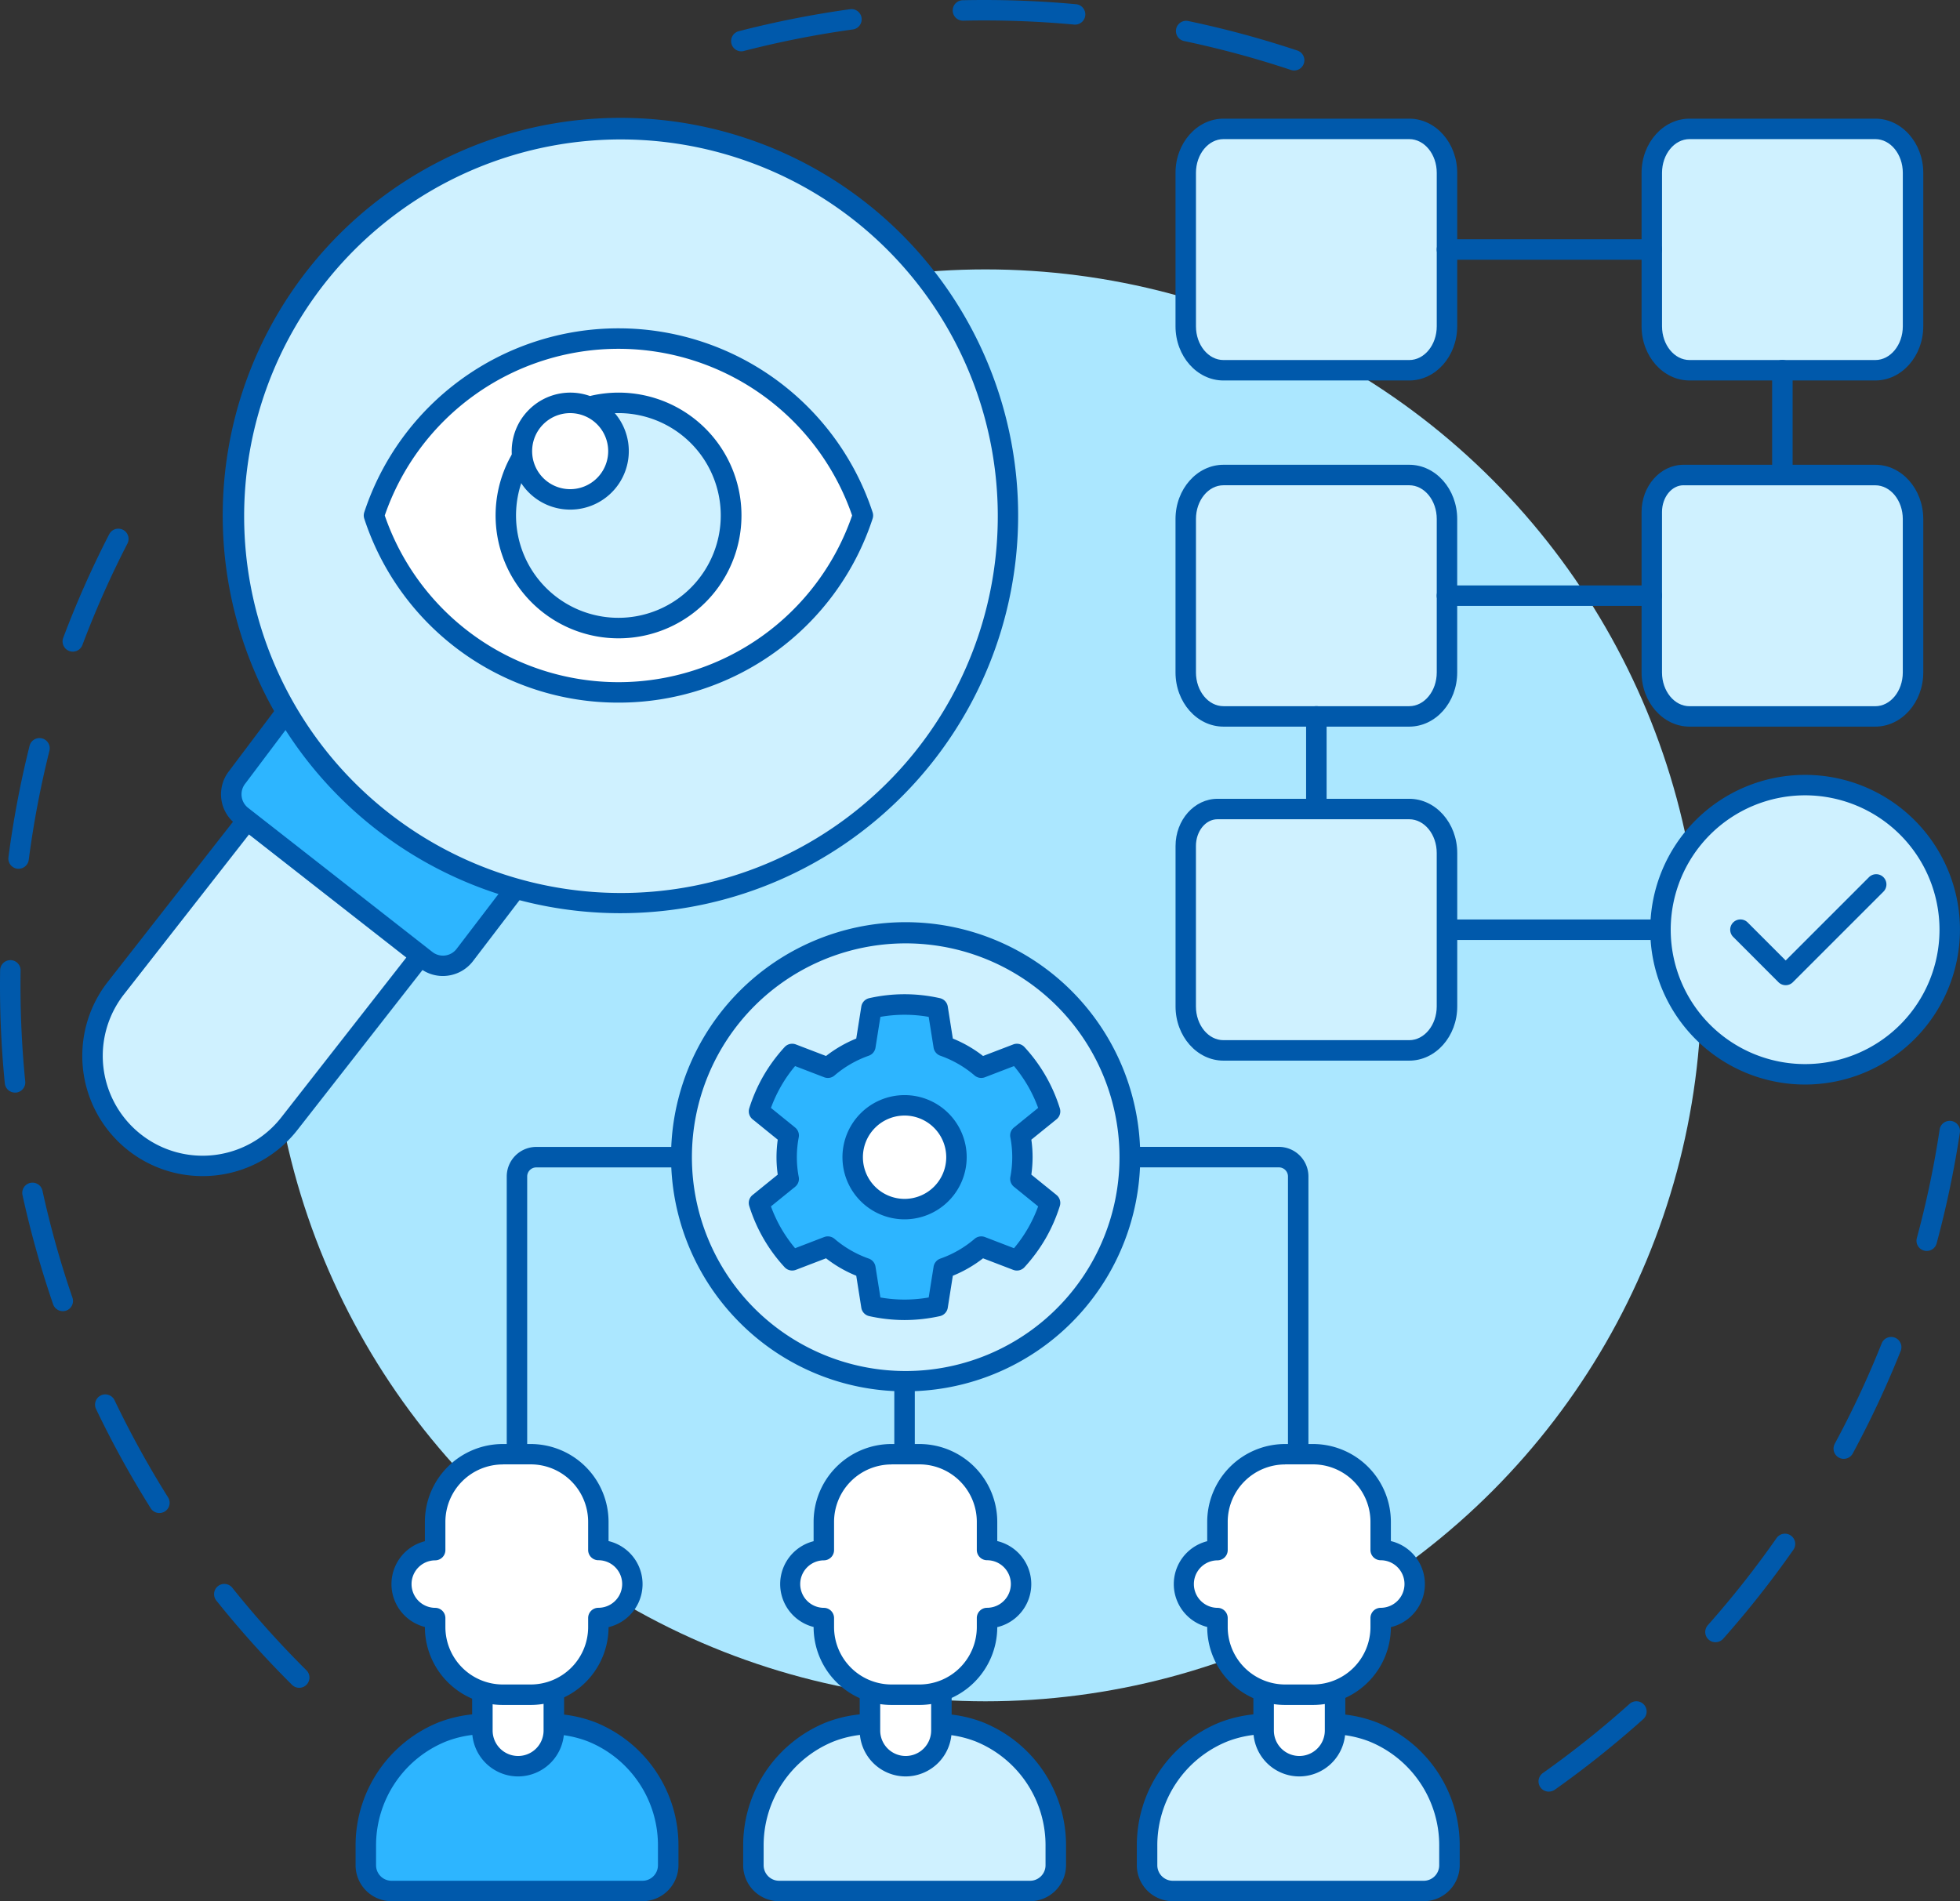 <svg id="Group_1403" data-name="Group 1403" xmlns="http://www.w3.org/2000/svg" width="358.934" height="348.204" viewBox="0 0 358.934 348.204">
  <rect x="0" y="0" width="358.934" height="348.204" fill="#333333" stroke="none"/>
  <g id="Group_918" data-name="Group 918" transform="translate(0 96.835)">
    <path id="Path_2743" data-name="Path 2743" d="M258.844,637.013a1.861,1.861,0,0,1-1.317-.544,182.6,182.6,0,0,1-13.862-15.437,1.874,1.874,0,1,1,2.928-2.34,177.4,177.4,0,0,0,13.575,15.113,1.872,1.872,0,0,1,.007,2.649A1.848,1.848,0,0,1,258.844,637.013Zm-25.606-32.007a1.866,1.866,0,0,1-1.589-.876,181.7,181.7,0,0,1-10.007-18.167,1.876,1.876,0,1,1,3.385-1.619,179.474,179.474,0,0,0,9.8,17.791,1.872,1.872,0,0,1-.589,2.583A1.936,1.936,0,0,1,233.239,605.006ZM215.55,568.033a1.876,1.876,0,0,1-1.773-1.266,179.928,179.928,0,0,1-5.6-19.969,1.872,1.872,0,1,1,3.657-.8,176.135,176.135,0,0,0,5.482,19.557,1.876,1.876,0,0,1-1.163,2.384A2.07,2.07,0,0,1,215.55,568.033ZM206.795,528a1.874,1.874,0,0,1-1.862-1.685c-.589-5.886-.883-11.883-.883-17.814q0-1.457.022-2.914a1.894,1.894,0,0,1,1.906-1.847,1.875,1.875,0,0,1,1.847,1.906c-.015.949-.022,1.906-.022,2.855,0,5.805.294,11.677.868,17.446A1.875,1.875,0,0,1,206.993,528Zm.655-40.991c-.081,0-.162-.007-.243-.015a1.87,1.87,0,0,1-1.611-2.1,181.9,181.9,0,0,1,3.863-20.381,1.874,1.874,0,1,1,3.635.912,177.746,177.746,0,0,0-3.782,19.962A1.878,1.878,0,0,1,207.449,487.007Zm9.941-39.77a1.906,1.906,0,0,1-.662-.118,1.876,1.876,0,0,1-1.1-2.413,180.119,180.119,0,0,1,8.417-18.961,1.874,1.874,0,1,1,3.333,1.714,176.4,176.4,0,0,0-8.241,18.571A1.872,1.872,0,0,1,217.39,447.238Z" transform="translate(-204.05 -424.729)" fill="#0059ab"/>
  </g>
  <g id="Group_919" data-name="Group 919" transform="translate(281.752 205.27)">
    <path id="Path_2744" data-name="Path 2744" d="M588.847,694.963a1.87,1.87,0,0,1-1.082-3.4,178.55,178.55,0,0,0,15.878-12.67,1.876,1.876,0,0,1,2.5,2.8,182.457,182.457,0,0,1-16.217,12.943A2.006,2.006,0,0,1,588.847,694.963ZM619.375,667.6a1.873,1.873,0,0,1-1.405-3.112,177.153,177.153,0,0,0,12.582-15.945,1.876,1.876,0,1,1,3.076,2.148,181.252,181.252,0,0,1-12.847,16.283A1.9,1.9,0,0,1,619.375,667.6Zm23.494-33.582a1.878,1.878,0,0,1-1.648-2.767,176.455,176.455,0,0,0,8.6-18.4,1.874,1.874,0,0,1,3.48,1.391,180.206,180.206,0,0,1-8.785,18.792A1.866,1.866,0,0,1,642.869,634.017Zm15.194-38.077a1.937,1.937,0,0,1-.493-.066,1.87,1.87,0,0,1-1.317-2.3,177.286,177.286,0,0,0,4.172-19.881,1.875,1.875,0,0,1,3.708.559,183.291,183.291,0,0,1-4.26,20.308A1.877,1.877,0,0,1,658.063,595.94Z" transform="translate(-586.973 -572.101)" fill="#0059ab"/>
  </g>
  <g id="Group_920" data-name="Group 920" transform="translate(133.884 0)">
    <path id="Path_2745" data-name="Path 2745" d="M489.131,306.034a1.869,1.869,0,0,1-.6-.1,177.625,177.625,0,0,0-19.609-5.305,1.872,1.872,0,0,1,.765-3.664,180.343,180.343,0,0,1,20.028,5.415,1.873,1.873,0,0,1-.589,3.65Zm-101.252-3.51a1.873,1.873,0,0,1-.464-3.686,182.248,182.248,0,0,1,20.352-4.025,1.872,1.872,0,1,1,.515,3.708,177.931,177.931,0,0,0-19.925,3.936A1.826,1.826,0,0,1,387.879,302.524Zm61.13-4.893a1.418,1.418,0,0,1-.177-.007,178.708,178.708,0,0,0-20.308-.714,1.873,1.873,0,1,1-.081-3.745,184.6,184.6,0,0,1,20.735.728,1.873,1.873,0,0,1-.169,3.738Z" transform="translate(-386.009 -293.123)" fill="#0059ab"/>
  </g>
  <circle id="Ellipse_94" data-name="Ellipse 94" cx="131.126" cy="131.126" r="131.126" transform="translate(49.342 49.34)" fill="#abe7ff"/>
  <g id="Group_981" data-name="Group 981" transform="translate(15.065 5.431)">
    <g id="Group_933" data-name="Group 933" transform="translate(200.206 16.302)">
      <g id="Group_921" data-name="Group 921" transform="translate(23.921 146.666)">
        <path id="Path_2746" data-name="Path 2746" d="M531.68,524.54h0Z" transform="translate(-529.804 -522.664)" fill="#fff"/>
        <path id="Path_2747" data-name="Path 2747" d="M594.034,525.743H531.006a1.876,1.876,0,1,1,0-3.753h63.028a1.876,1.876,0,1,1,0,3.753Z" transform="translate(-529.13 -521.99)" fill="#0059ab"/>
      </g>
      <g id="Group_922" data-name="Group 922">
        <path id="Path_2748" data-name="Path 2748" d="M540.092,369.4H506.076c-3.819,0-6.916-3.605-6.916-8.057v-28.1c0-4.452,3.1-8.057,6.916-8.057h34.016c3.819,0,6.909,3.605,6.909,8.057v28.1C547.009,365.8,543.911,369.4,540.092,369.4Z" transform="translate(-497.291 -323.328)" fill="#cff1ff"/>
        <path id="Path_2749" data-name="Path 2749" d="M539.421,370.612H505.405c-4.849,0-8.785-4.452-8.785-9.926v-28.1c0-5.474,3.944-9.926,8.785-9.926h34.016c4.842,0,8.785,4.452,8.785,9.926v28.1C548.206,366.153,544.27,370.612,539.421,370.612Zm-34.016-44.206c-2.781,0-5.04,2.774-5.04,6.181v28.1c0,3.407,2.259,6.181,5.04,6.181h34.016c2.774,0,5.04-2.774,5.04-6.181v-28.1c0-3.407-2.259-6.181-5.04-6.181Z" transform="translate(-496.62 -322.66)" fill="#0059ab"/>
      </g>
      <g id="Group_923" data-name="Group 923" transform="translate(85.345)">
        <path id="Path_2750" data-name="Path 2750" d="M656.082,369.4H622.067c-3.819,0-6.917-3.605-6.917-8.057v-28.1c0-4.452,3.1-8.057,6.917-8.057h34.016c3.811,0,6.909,3.605,6.909,8.057v28.1C662.991,365.8,659.894,369.4,656.082,369.4Z" transform="translate(-613.281 -323.328)" fill="#cff1ff"/>
        <path id="Path_2751" data-name="Path 2751" d="M655.411,370.612H621.4c-4.849,0-8.785-4.452-8.785-9.926v-28.1c0-5.474,3.944-9.926,8.785-9.926h34.016c4.841,0,8.785,4.452,8.785,9.926v28.1C664.2,366.153,660.253,370.612,655.411,370.612ZM621.4,326.405c-2.781,0-5.04,2.774-5.04,6.181v28.1c0,3.407,2.259,6.181,5.04,6.181h34.016c2.774,0,5.04-2.774,5.04-6.181v-28.1c0-3.407-2.259-6.181-5.04-6.181Z" transform="translate(-612.61 -322.66)" fill="#0059ab"/>
      </g>
      <g id="Group_924" data-name="Group 924" transform="translate(0 63.389)">
        <path id="Path_2752" data-name="Path 2752" d="M540.092,455.574H506.076c-3.819,0-6.916-3.605-6.916-8.057v-28.1c0-4.452,3.1-8.057,6.916-8.057h34.016c3.819,0,6.909,3.605,6.909,8.057v28.1C547.009,451.961,543.911,455.574,540.092,455.574Z" transform="translate(-497.291 -409.484)" fill="#cff1ff"/>
        <path id="Path_2753" data-name="Path 2753" d="M539.421,456.769H505.405c-4.849,0-8.785-4.452-8.785-9.926v-28.1c0-5.474,3.944-9.933,8.785-9.933h34.016c4.842,0,8.785,4.459,8.785,9.933v28.1C548.206,452.317,544.27,456.769,539.421,456.769Zm-34.016-44.206c-2.781,0-5.04,2.774-5.04,6.181v28.1c0,3.407,2.259,6.181,5.04,6.181h34.016c2.774,0,5.04-2.774,5.04-6.181v-28.1c0-3.407-2.259-6.181-5.04-6.181Z" transform="translate(-496.62 -408.81)" fill="#0059ab"/>
      </g>
      <g id="Group_925" data-name="Group 925" transform="translate(85.345 63.389)">
        <path id="Path_2754" data-name="Path 2754" d="M656.082,455.574H622.067c-3.819,0-6.917-3.605-6.917-8.057V418.129c0-3.738,2.6-6.769,5.813-6.769h35.119c3.811,0,6.909,3.605,6.909,8.057v28.1C662.991,451.961,659.894,455.574,656.082,455.574Z" transform="translate(-613.281 -409.484)" fill="#cff1ff"/>
        <path id="Path_2755" data-name="Path 2755" d="M655.411,456.769H621.4c-4.849,0-8.785-4.452-8.785-9.926V417.456c0-4.768,3.443-8.646,7.682-8.646h35.119c4.841,0,8.785,4.459,8.785,9.933v28.1C664.2,452.317,660.253,456.769,655.411,456.769Zm-35.119-44.206c-2.171,0-3.936,2.2-3.936,4.9v29.388c0,3.407,2.259,6.181,5.04,6.181h34.016c2.774,0,5.04-2.774,5.04-6.181v-28.1c0-3.407-2.259-6.181-5.04-6.181H620.292Z" transform="translate(-612.61 -408.81)" fill="#0059ab"/>
      </g>
      <g id="Group_926" data-name="Group 926" transform="translate(86.941 120.184)">
        <path id="Path_2756" data-name="Path 2756" d="M670.3,515.031a26.481,26.481,0,1,0-26.481,26.481A26.478,26.478,0,0,0,670.3,515.031Z" transform="translate(-615.456 -486.674)" fill="#cff1ff"/>
        <path id="Path_2757" data-name="Path 2757" d="M643.137,542.715a28.357,28.357,0,1,1,28.357-28.357A28.391,28.391,0,0,1,643.137,542.715Zm0-52.97a24.612,24.612,0,1,0,24.612,24.612A24.633,24.633,0,0,0,643.137,489.745Z" transform="translate(-614.78 -486)" fill="#0059ab"/>
      </g>
      <g id="Group_927" data-name="Group 927" transform="translate(101.582 138.379)">
        <path id="Path_2758" data-name="Path 2758" d="M644.833,531.052h0a1.865,1.865,0,0,1-1.324-.552l-8.285-8.292a1.873,1.873,0,0,1,2.649-2.649l6.961,6.968,15.253-15.253a1.873,1.873,0,0,1,2.649,2.649L646.158,530.5A1.852,1.852,0,0,1,644.833,531.052Z" transform="translate(-634.677 -510.727)" fill="#0059ab"/>
      </g>
      <path id="Path_2759" data-name="Path 2759" d="M564.19,355.24h0Z" transform="translate(-514.472 -331.268)" fill="#cff1ff"/>
      <g id="Group_928" data-name="Group 928" transform="translate(47.834 22.089)">
        <path id="Path_2760" data-name="Path 2760" d="M601.01,356.433h-37.5a1.876,1.876,0,1,1,0-3.753h37.5a1.876,1.876,0,1,1,0,3.753Z" transform="translate(-561.63 -352.68)" fill="#0059ab"/>
      </g>
      <path id="Path_2761" data-name="Path 2761" d="M647.66,385.28v0Z" transform="translate(-536.526 -339.205)" fill="#cff1ff"/>
      <g id="Group_929" data-name="Group 929" transform="translate(109.258 44.192)">
        <path id="Path_2762" data-name="Path 2762" d="M646.986,405.669a1.875,1.875,0,0,1-1.876-1.876V384.6a1.876,1.876,0,1,1,3.753,0v19.2A1.875,1.875,0,0,1,646.986,405.669Z" transform="translate(-645.11 -382.72)" fill="#0059ab"/>
      </g>
      <path id="Path_2763" data-name="Path 2763" d="M564.19,441.41h0Z" transform="translate(-514.472 -354.035)" fill="#cff1ff"/>
      <g id="Group_930" data-name="Group 930" transform="translate(47.834 85.492)">
        <path id="Path_2764" data-name="Path 2764" d="M601.01,442.6h-37.5a1.876,1.876,0,1,1,0-3.753h37.5a1.876,1.876,0,1,1,0,3.753Z" transform="translate(-561.63 -438.85)" fill="#0059ab"/>
      </g>
      <g id="Group_931" data-name="Group 931" transform="translate(23.921 107.595)">
        <path id="Path_2765" data-name="Path 2765" d="M547.893,505.076H535.1a5.979,5.979,0,0,1-5.975-5.975V470.766a1.876,1.876,0,1,1,3.753,0V499.1a2.231,2.231,0,0,0,2.222,2.229h12.788a1.873,1.873,0,1,1,0,3.745Z" transform="translate(-529.13 -468.89)" fill="#0059ab"/>
      </g>
      <g id="Group_932" data-name="Group 932" transform="translate(0.007 124.562)">
        <path id="Path_2766" data-name="Path 2766" d="M540.1,538.706H506.086c-3.819,0-6.916-3.605-6.916-8.057v-29.38c0-3.738,2.6-6.769,5.813-6.769H540.1c3.819,0,6.909,3.605,6.909,8.057v28.1c0,4.444-3.1,8.05-6.909,8.05Z" transform="translate(-497.301 -492.624)" fill="#cff1ff"/>
        <path id="Path_2767" data-name="Path 2767" d="M539.431,539.909H505.415c-4.849,0-8.785-4.452-8.785-9.926V500.6c0-4.768,3.443-8.646,7.682-8.646h35.119c4.842,0,8.785,4.452,8.785,9.933v28.1C548.216,535.457,544.273,539.909,539.431,539.909ZM504.3,495.7c-2.171,0-3.937,2.2-3.937,4.893v29.388c0,3.407,2.259,6.181,5.04,6.181h34.016c2.774,0,5.04-2.774,5.04-6.181v-28.1c0-3.407-2.259-6.181-5.04-6.181Z" transform="translate(-496.63 -491.95)" fill="#0059ab"/>
      </g>
    </g>
    <g id="Group_940" data-name="Group 940">
      <g id="Group_934" data-name="Group 934" transform="translate(0 138.055)">
        <path id="Path_2768" data-name="Path 2768" d="M259.205,490.67l-27.842,35.605a20.159,20.159,0,1,0,31.757,24.84l27.842-35.6Z" transform="translate(-225.2 -488.803)" fill="#cff1ff"/>
        <path id="Path_2769" data-name="Path 2769" d="M246.543,560.047a22.018,22.018,0,0,1-17.335-35.59l27.842-35.605a1.871,1.871,0,1,1,2.951,2.3L232.159,526.76a18.288,18.288,0,1,0,28.814,22.53l27.842-35.6a1.871,1.871,0,1,1,2.951,2.3l-27.842,35.605A22,22,0,0,1,246.543,560.047Z" transform="translate(-224.524 -488.132)" fill="#0059ab"/>
      </g>
      <g id="Group_935" data-name="Group 935" transform="translate(25.411 122.938)">
        <path id="Path_2770" data-name="Path 2770" d="M271.808,470.14l-9.131,12.141a5.013,5.013,0,0,0,.861,7.042l33.743,26.385a5.013,5.013,0,0,0,7.042-.861l9.359-12.258Z" transform="translate(-259.734 -468.261)" fill="#2db5ff"/>
        <path id="Path_2771" data-name="Path 2771" d="M299.683,517.969a6.848,6.848,0,0,1-4.231-1.457l-33.743-26.393a6.89,6.89,0,0,1-1.185-9.676l9.109-12.111a1.876,1.876,0,1,1,2.995,2.259L263.5,482.732a3.152,3.152,0,0,0,.522,4.444l33.743,26.393a3.141,3.141,0,0,0,4.415-.537l9.345-12.244a1.874,1.874,0,0,1,2.98,2.274l-9.359,12.258A6.953,6.953,0,0,1,299.683,517.969Z" transform="translate(-259.061 -467.586)" fill="#0059ab"/>
      </g>
      <g id="Group_936" data-name="Group 936" transform="translate(9.617)">
        <circle id="Ellipse_95" data-name="Ellipse 95" cx="70.849" cy="70.849" r="70.849" transform="translate(0 43.218) rotate(-17.757)" fill="#cff1ff"/>
        <path id="Path_2772" data-name="Path 2772" d="M332.375,468.194a72.833,72.833,0,1,1,8.969-.552A73.651,73.651,0,0,1,332.375,468.194Zm.287-141.714a69.007,69.007,0,1,0,42.352,14.657A69.123,69.123,0,0,0,332.662,326.481Z" transform="translate(-243.457 -306.374)" fill="#0059ab"/>
      </g>
      <g id="Group_937" data-name="Group 937" transform="translate(51.548 54.703)">
        <path id="Path_2773" data-name="Path 2773" d="M341.9,442.2a47.136,47.136,0,0,1-44.766-32.4,47.123,47.123,0,0,1,89.531,0A47.134,47.134,0,0,1,341.9,442.2Z" transform="translate(-295.256 -375.524)" fill="#fff"/>
        <path id="Path_2774" data-name="Path 2774" d="M341.223,443.4a48.892,48.892,0,0,1-46.546-33.692,1.87,1.87,0,0,1,0-1.17,49,49,0,0,1,93.093,0,1.87,1.87,0,0,1,0,1.17A48.906,48.906,0,0,1,341.223,443.4Zm-42.794-34.273a45.258,45.258,0,0,0,85.587,0,45.258,45.258,0,0,0-85.587,0Z" transform="translate(-294.582 -374.85)" fill="#0059ab"/>
      </g>
      <g id="Group_938" data-name="Group 938" transform="translate(75.695 66.491)">
        <path id="Path_2775" data-name="Path 2775" d="M332.883,403.412a20.613,20.613,0,1,0,13.252-9.514Z" transform="translate(-328.071 -391.544)" fill="#cff1ff"/>
        <path id="Path_2776" data-name="Path 2776" d="M349.893,435.856a22.5,22.5,0,0,1-19.285-34.082,1.871,1.871,0,0,1,3.208,1.928,18.746,18.746,0,1,0,12.06-8.66,1.872,1.872,0,1,1-.8-3.657,22.5,22.5,0,1,1,4.819,44.471Z" transform="translate(-327.4 -390.87)" fill="#0059ab"/>
      </g>
      <g id="Group_939" data-name="Group 939" transform="translate(78.646 66.503)">
        <path id="Path_2777" data-name="Path 2777" d="M336.531,396a8.84,8.84,0,1,0,12.5,0A8.842,8.842,0,0,0,336.531,396Z" transform="translate(-332.079 -391.555)" fill="#fff"/>
        <path id="Path_2778" data-name="Path 2778" d="M342.116,412.286a10.7,10.7,0,0,1-7.571-18.27h0a10.713,10.713,0,1,1,7.571,18.27Zm-4.93-15.628a6.963,6.963,0,0,0,0,9.845,6.964,6.964,0,1,0,0-9.845Z" transform="translate(-331.41 -390.887)" fill="#0059ab"/>
      </g>
    </g>
    <g id="Group_980" data-name="Group 980" transform="translate(50.053 163.619)">
      <g id="Group_944" data-name="Group 944" transform="translate(27.681 41.002)">
        <g id="Group_941" data-name="Group 941" transform="translate(97.287)">
          <path id="Path_2779" data-name="Path 2779" d="M510.047,638.089a1.875,1.875,0,0,1-1.876-1.876v-52.2a1.666,1.666,0,0,0-1.663-1.663H464.266a1.876,1.876,0,1,1,0-3.753h42.242a5.417,5.417,0,0,1,5.408,5.408v52.2A1.865,1.865,0,0,1,510.047,638.089Z" transform="translate(-462.39 -578.6)" fill="#0059ab"/>
        </g>
        <g id="Group_942" data-name="Group 942" transform="translate(0 0.007)">
          <path id="Path_2780" data-name="Path 2780" d="M332.046,638.092a1.875,1.875,0,0,1-1.876-1.876v-52.2a5.417,5.417,0,0,1,5.408-5.408H377.82a1.876,1.876,0,1,1,0,3.753H335.578a1.666,1.666,0,0,0-1.663,1.663v52.2A1.867,1.867,0,0,1,332.046,638.092Z" transform="translate(-330.17 -578.61)" fill="#0059ab"/>
        </g>
        <g id="Group_943" data-name="Group 943" transform="translate(70.975 34.273)">
          <path id="Path_2781" data-name="Path 2781" d="M428.506,650.4a1.875,1.875,0,0,1-1.876-1.876V627.056a1.876,1.876,0,1,1,3.753,0v21.463A1.875,1.875,0,0,1,428.506,650.4Z" transform="translate(-426.63 -625.18)" fill="#0059ab"/>
        </g>
      </g>
      <g id="Group_946" data-name="Group 946" transform="translate(57.844)">
        <g id="Group_945" data-name="Group 945">
          <circle id="Ellipse_96" data-name="Ellipse 96" cx="41.035" cy="41.035" r="41.035" transform="translate(1.851 1.858)" fill="#cff1ff"/>
          <path id="Path_2782" data-name="Path 2782" d="M414.051,608.65A42.753,42.753,0,0,1,383.714,596.1h0a42.961,42.961,0,1,1,30.337,12.545Zm-27.688-15.194a39.162,39.162,0,1,0,0-55.383A39.209,39.209,0,0,0,386.363,593.456Z" transform="translate(-371.165 -522.875)" fill="#0059ab"/>
        </g>
      </g>
      <g id="Group_949" data-name="Group 949" transform="translate(72.007 13.042)">
        <g id="Group_947" data-name="Group 947">
          <path id="Path_2783" data-name="Path 2783" d="M441.193,571.133a21.319,21.319,0,0,0-.383-3.966l5.445-4.415a27.43,27.43,0,0,0-6.063-10.507l-6.549,2.509a21.47,21.47,0,0,0-6.872-3.966l-1.1-6.931a27.555,27.555,0,0,0-12.141,0l-1.1,6.931a21.626,21.626,0,0,0-6.872,3.966L399,552.245a27.613,27.613,0,0,0-3.62,4.915,28.11,28.11,0,0,0-2.443,5.592l5.445,4.415a20.746,20.746,0,0,0,0,7.932l-5.445,4.415A27.429,27.429,0,0,0,399,590.021l6.549-2.509a21.47,21.47,0,0,0,6.872,3.966l1.1,6.931a27.95,27.95,0,0,0,6.07.677,28.472,28.472,0,0,0,6.07-.677l1.1-6.931a21.626,21.626,0,0,0,6.872-3.966l6.549,2.509a27.43,27.43,0,0,0,6.063-10.507l-5.445-4.415A21.38,21.38,0,0,0,441.193,571.133Z" transform="translate(-391.081 -541.282)" fill="#2db5ff"/>
          <path id="Path_2784" data-name="Path 2784" d="M418.938,600.273a30.158,30.158,0,0,1-6.475-.721,1.867,1.867,0,0,1-1.442-1.538l-.927-5.857a23.145,23.145,0,0,1-5.533-3.193l-5.533,2.119a1.883,1.883,0,0,1-2.053-.486,29.393,29.393,0,0,1-6.475-11.214,1.863,1.863,0,0,1,.611-2.016l4.606-3.73a22.756,22.756,0,0,1-.228-3.2,24,24,0,0,1,.228-3.2l-4.606-3.73a1.883,1.883,0,0,1-.611-2.016,29.794,29.794,0,0,1,2.612-5.967,30.352,30.352,0,0,1,3.863-5.246,1.882,1.882,0,0,1,2.053-.486l5.533,2.119a23.257,23.257,0,0,1,5.533-3.193l.927-5.857a1.876,1.876,0,0,1,1.442-1.538,29.432,29.432,0,0,1,12.95,0,1.867,1.867,0,0,1,1.442,1.538l.927,5.857a23.151,23.151,0,0,1,5.533,3.193l5.533-2.119a1.882,1.882,0,0,1,2.053.486,29.394,29.394,0,0,1,6.475,11.213,1.863,1.863,0,0,1-.611,2.016l-4.606,3.73a22.757,22.757,0,0,1,.228,3.2,24,24,0,0,1-.228,3.2l4.606,3.73a1.883,1.883,0,0,1,.611,2.016,29.98,29.98,0,0,1-2.612,5.967A30.357,30.357,0,0,1,440.9,590.6a1.883,1.883,0,0,1-2.053.486l-5.533-2.119a23.253,23.253,0,0,1-5.533,3.193l-.927,5.857a1.876,1.876,0,0,1-1.442,1.538A30.159,30.159,0,0,1,418.938,600.273Zm-4.422-4.135a25.507,25.507,0,0,0,8.844,0l.9-5.644a1.882,1.882,0,0,1,1.229-1.472,19.517,19.517,0,0,0,6.276-3.62,1.883,1.883,0,0,1,1.891-.331l5.327,2.046a25.311,25.311,0,0,0,2.546-3.635,25.807,25.807,0,0,0,1.876-4.025l-4.429-3.591a1.869,1.869,0,0,1-.662-1.8,19.2,19.2,0,0,0,0-7.255,1.857,1.857,0,0,1,.662-1.8l4.429-3.591a25.807,25.807,0,0,0-1.876-4.025,26.542,26.542,0,0,0-2.546-3.635l-5.327,2.046a1.88,1.88,0,0,1-1.891-.324,19.652,19.652,0,0,0-6.276-3.62,1.881,1.881,0,0,1-1.229-1.472l-.9-5.643a25.5,25.5,0,0,0-8.844,0l-.9,5.643a1.881,1.881,0,0,1-1.229,1.472,19.6,19.6,0,0,0-6.276,3.62,1.864,1.864,0,0,1-1.891.324l-5.327-2.046a24.914,24.914,0,0,0-2.546,3.635,25.81,25.81,0,0,0-1.876,4.025l4.429,3.591a1.869,1.869,0,0,1,.662,1.8,19.2,19.2,0,0,0,0,7.255,1.857,1.857,0,0,1-.662,1.8l-4.429,3.591a25.81,25.81,0,0,0,1.876,4.025,26.1,26.1,0,0,0,2.546,3.635l5.327-2.046a1.9,1.9,0,0,1,1.891.324,19.653,19.653,0,0,0,6.276,3.62,1.882,1.882,0,0,1,1.229,1.472Z" transform="translate(-390.414 -540.6)" fill="#0059ab"/>
        </g>
        <g id="Group_948" data-name="Group 948" transform="translate(17.149 18.476)">
          <circle id="Ellipse_97" data-name="Ellipse 97" cx="9.499" cy="9.499" r="9.499" transform="translate(0.493 19.234) rotate(-80.782)" fill="#fff"/>
          <path id="Path_2785" data-name="Path 2785" d="M425.1,588.461a11.375,11.375,0,1,1,11.375-11.375A11.388,11.388,0,0,1,425.1,588.461Zm0-19.005a7.63,7.63,0,1,0,7.63,7.63A7.637,7.637,0,0,0,425.1,569.455Z" transform="translate(-413.72 -565.71)" fill="#0059ab"/>
        </g>
      </g>
      <g id="Group_959" data-name="Group 959" transform="translate(0 95.421)">
        <g id="Group_956" data-name="Group 956" transform="translate(0 42.801)">
          <g id="Group_955" data-name="Group 955">
            <g id="Group_954" data-name="Group 954">
              <g id="Group_950" data-name="Group 950" transform="translate(0 6.606)">
                <path id="Path_2786" data-name="Path 2786" d="M316.038,722.27a21.632,21.632,0,0,0-6.961,1.449,22.346,22.346,0,0,0-13.987,20.963v3.451a4.709,4.709,0,0,0,4.709,4.709h45.943a4.709,4.709,0,0,0,4.709-4.709v-3.451a22.338,22.338,0,0,0-13.987-20.963,21.987,21.987,0,0,0-6.961-1.449Z" transform="translate(-293.221 -720.385)" fill="#2db5ff"/>
                <path id="Path_2787" data-name="Path 2787" d="M345.078,754.034H299.135a6.593,6.593,0,0,1-6.585-6.585V744a24.3,24.3,0,0,1,15.187-22.714,23.638,23.638,0,0,1,7.557-1.567,1.874,1.874,0,0,1,.155,3.745,19.736,19.736,0,0,0-6.357,1.324A20.523,20.523,0,0,0,296.3,744v3.451a2.842,2.842,0,0,0,2.84,2.84h45.943a2.842,2.842,0,0,0,2.84-2.84V744a20.526,20.526,0,0,0-12.788-19.219,19.935,19.935,0,0,0-6.357-1.324,1.874,1.874,0,0,1,.155-3.745,23.681,23.681,0,0,1,7.557,1.567,24.291,24.291,0,0,1,15.187,22.714v3.451A6.616,6.616,0,0,1,345.078,754.034Z" transform="translate(-292.55 -719.708)" fill="#0059ab"/>
              </g>
              <g id="Group_953" data-name="Group 953" transform="translate(21.345)">
                <g id="Group_952" data-name="Group 952">
                  <g id="Group_951" data-name="Group 951">
                    <path id="Path_2788" data-name="Path 2788" d="M337.178,713.28v7.792a6.533,6.533,0,0,1-6.534,6.534h0a6.533,6.533,0,0,1-6.534-6.534v-7.755Z" transform="translate(-322.234 -711.404)" fill="#fff"/>
                    <path id="Path_2789" data-name="Path 2789" d="M329.97,728.808a8.422,8.422,0,0,1-8.41-8.41v-7.755a1.876,1.876,0,1,1,3.753,0V720.4a4.665,4.665,0,0,0,9.33,0v-7.792a1.876,1.876,0,0,1,3.753,0V720.4A8.444,8.444,0,0,1,329.97,728.808Z" transform="translate(-321.56 -710.73)" fill="#0059ab"/>
                  </g>
                </g>
              </g>
            </g>
          </g>
        </g>
        <g id="Group_958" data-name="Group 958" transform="translate(6.556)">
          <g id="Group_957" data-name="Group 957">
            <path id="Path_2790" data-name="Path 2790" d="M340.034,672.643v-5.173a12.391,12.391,0,0,0-12.391-12.391H322.53a12.385,12.385,0,0,0-12.383,12.391v5.173a6.225,6.225,0,0,0,0,12.45v1.656a12.39,12.39,0,0,0,12.383,12.391h5.114a12.391,12.391,0,0,0,12.391-12.391v-1.656a6.225,6.225,0,0,0,0-12.45Z" transform="translate(-302.134 -653.226)" fill="#fff"/>
            <path id="Path_2791" data-name="Path 2791" d="M326.97,700.35h-5.114a14.272,14.272,0,0,1-14.26-14.26v-.022a8.1,8.1,0,0,1,0-15.709V666.82a14.272,14.272,0,0,1,14.26-14.26h5.114a14.272,14.272,0,0,1,14.26,14.26v3.517a8.1,8.1,0,0,1,0,15.761A14.275,14.275,0,0,1,326.97,700.35ZM321.864,656.3a10.526,10.526,0,0,0-10.514,10.514v5.173a1.878,1.878,0,0,1-1.847,1.876,4.349,4.349,0,0,0,0,8.7,1.873,1.873,0,0,1,1.847,1.876v1.656A10.526,10.526,0,0,0,321.864,696.6h5.114a10.526,10.526,0,0,0,10.514-10.514v-1.656a1.875,1.875,0,0,1,1.876-1.876,4.356,4.356,0,1,0,0-8.712,1.875,1.875,0,0,1-1.876-1.876V666.8a10.526,10.526,0,0,0-10.514-10.514h-5.114Z" transform="translate(-301.46 -652.56)" fill="#0059ab"/>
          </g>
        </g>
      </g>
      <g id="Group_969" data-name="Group 969" transform="translate(70.975 95.421)">
        <g id="Group_966" data-name="Group 966" transform="translate(0 42.801)">
          <g id="Group_965" data-name="Group 965">
            <g id="Group_964" data-name="Group 964">
              <g id="Group_960" data-name="Group 960" transform="translate(0 6.606)">
                <path id="Path_2792" data-name="Path 2792" d="M412.508,722.27a21.632,21.632,0,0,0-6.961,1.449,22.346,22.346,0,0,0-13.987,20.963v3.451a4.709,4.709,0,0,0,4.709,4.709h45.943a4.709,4.709,0,0,0,4.709-4.709v-3.451a22.338,22.338,0,0,0-13.987-20.963,21.987,21.987,0,0,0-6.961-1.449Z" transform="translate(-389.684 -720.385)" fill="#cff1ff"/>
                <path id="Path_2793" data-name="Path 2793" d="M441.538,754.034H395.6a6.593,6.593,0,0,1-6.585-6.585V744A24.3,24.3,0,0,1,404.2,721.284a23.638,23.638,0,0,1,7.557-1.567,1.874,1.874,0,0,1,.155,3.745,19.736,19.736,0,0,0-6.357,1.324A20.523,20.523,0,0,0,392.762,744v3.451a2.842,2.842,0,0,0,2.84,2.84h45.943a2.842,2.842,0,0,0,2.84-2.84V744A20.526,20.526,0,0,0,431.6,724.779a19.934,19.934,0,0,0-6.357-1.324,1.874,1.874,0,0,1,.155-3.745,23.681,23.681,0,0,1,7.557,1.567,24.291,24.291,0,0,1,15.187,22.714v3.451A6.612,6.612,0,0,1,441.538,754.034Z" transform="translate(-389.01 -719.708)" fill="#0059ab"/>
              </g>
              <g id="Group_963" data-name="Group 963" transform="translate(21.345)">
                <g id="Group_962" data-name="Group 962">
                  <g id="Group_961" data-name="Group 961">
                    <path id="Path_2794" data-name="Path 2794" d="M433.648,713.28v7.792a6.533,6.533,0,0,1-6.534,6.534h0a6.533,6.533,0,0,1-6.534-6.534v-7.755Z" transform="translate(-418.696 -711.404)" fill="#fff"/>
                    <path id="Path_2795" data-name="Path 2795" d="M426.43,728.808a8.422,8.422,0,0,1-8.41-8.41v-7.755a1.876,1.876,0,1,1,3.753,0V720.4a4.665,4.665,0,0,0,9.33,0v-7.792a1.876,1.876,0,0,1,3.753,0V720.4A8.439,8.439,0,0,1,426.43,728.808Z" transform="translate(-418.02 -710.73)" fill="#0059ab"/>
                  </g>
                </g>
              </g>
            </g>
          </g>
        </g>
        <g id="Group_968" data-name="Group 968" transform="translate(6.762)">
          <g id="Group_967" data-name="Group 967">
            <path id="Path_2796" data-name="Path 2796" d="M436.764,672.643v-5.173a12.391,12.391,0,0,0-12.391-12.391H419.26a12.385,12.385,0,0,0-12.383,12.391v5.173a6.225,6.225,0,0,0,0,12.45v1.656a12.39,12.39,0,0,0,12.383,12.391h5.114a12.391,12.391,0,0,0,12.391-12.391v-1.656a6.225,6.225,0,0,0,0-12.45Z" transform="translate(-398.871 -653.226)" fill="#fff"/>
            <path id="Path_2797" data-name="Path 2797" d="M423.71,700.35H418.6a14.272,14.272,0,0,1-14.26-14.26v-.022a8.1,8.1,0,0,1,0-15.709V666.82a14.272,14.272,0,0,1,14.26-14.26h5.114a14.272,14.272,0,0,1,14.26,14.26v3.517a8.1,8.1,0,0,1,0,15.761A14.28,14.28,0,0,1,423.71,700.35ZM418.6,656.3a10.526,10.526,0,0,0-10.514,10.514v5.173a1.878,1.878,0,0,1-1.847,1.876,4.349,4.349,0,0,0,0,8.7,1.873,1.873,0,0,1,1.847,1.876v1.656A10.526,10.526,0,0,0,418.6,696.6h5.114a10.526,10.526,0,0,0,10.514-10.514v-1.656a1.875,1.875,0,0,1,1.876-1.876,4.356,4.356,0,1,0,0-8.712,1.875,1.875,0,0,1-1.876-1.876V666.8a10.526,10.526,0,0,0-10.514-10.514H418.6Z" transform="translate(-398.2 -652.56)" fill="#0059ab"/>
          </g>
        </g>
      </g>
      <g id="Group_979" data-name="Group 979" transform="translate(143.068 95.421)">
        <g id="Group_976" data-name="Group 976" transform="translate(0 42.801)">
          <g id="Group_975" data-name="Group 975">
            <g id="Group_974" data-name="Group 974">
              <g id="Group_970" data-name="Group 970" transform="translate(0 6.606)">
                <path id="Path_2798" data-name="Path 2798" d="M510.488,722.27a21.632,21.632,0,0,0-6.961,1.449,22.346,22.346,0,0,0-13.987,20.963v3.451a4.709,4.709,0,0,0,4.709,4.709h45.943a4.709,4.709,0,0,0,4.709-4.709v-3.451a22.338,22.338,0,0,0-13.987-20.963,21.987,21.987,0,0,0-6.961-1.449Z" transform="translate(-487.664 -720.385)" fill="#cff1ff"/>
                <path id="Path_2799" data-name="Path 2799" d="M539.518,754.034H493.575a6.593,6.593,0,0,1-6.585-6.585V744a24.3,24.3,0,0,1,15.187-22.714,23.638,23.638,0,0,1,7.557-1.567,1.874,1.874,0,1,1,.155,3.745,19.736,19.736,0,0,0-6.357,1.324A20.523,20.523,0,0,0,490.743,744v3.451a2.842,2.842,0,0,0,2.84,2.84h45.943a2.842,2.842,0,0,0,2.84-2.84V744a20.536,20.536,0,0,0-12.788-19.219,19.935,19.935,0,0,0-6.357-1.324,1.874,1.874,0,0,1,.155-3.745,23.681,23.681,0,0,1,7.557,1.567,24.291,24.291,0,0,1,15.187,22.714v3.451A6.612,6.612,0,0,1,539.518,754.034Z" transform="translate(-486.99 -719.708)" fill="#0059ab"/>
              </g>
              <g id="Group_973" data-name="Group 973" transform="translate(21.345)">
                <g id="Group_972" data-name="Group 972">
                  <g id="Group_971" data-name="Group 971">
                    <path id="Path_2800" data-name="Path 2800" d="M531.628,713.28v7.792a6.533,6.533,0,0,1-6.534,6.534h0a6.533,6.533,0,0,1-6.534-6.534v-7.755Z" transform="translate(-516.676 -711.404)" fill="#fff"/>
                    <path id="Path_2801" data-name="Path 2801" d="M524.41,728.808A8.422,8.422,0,0,1,516,720.4v-7.755a1.876,1.876,0,1,1,3.753,0V720.4a4.665,4.665,0,0,0,9.33,0v-7.792a1.876,1.876,0,0,1,3.753,0V720.4A8.444,8.444,0,0,1,524.41,728.808Z" transform="translate(-516 -710.73)" fill="#0059ab"/>
                  </g>
                </g>
              </g>
            </g>
          </g>
        </g>
        <g id="Group_978" data-name="Group 978" transform="translate(6.755)">
          <g id="Group_977" data-name="Group 977">
            <path id="Path_2802" data-name="Path 2802" d="M534.744,672.643v-5.173a12.391,12.391,0,0,0-12.391-12.391H517.24a12.385,12.385,0,0,0-12.383,12.391v5.173a6.225,6.225,0,0,0,0,12.45v1.656a12.39,12.39,0,0,0,12.383,12.391h5.114a12.391,12.391,0,0,0,12.391-12.391v-1.656a6.225,6.225,0,1,0,0-12.45Z" transform="translate(-496.844 -653.226)" fill="#fff"/>
            <path id="Path_2803" data-name="Path 2803" d="M521.68,700.35h-5.114a14.272,14.272,0,0,1-14.26-14.26v-.022a8.1,8.1,0,0,1,0-15.709V666.82a14.272,14.272,0,0,1,14.26-14.26h5.114a14.272,14.272,0,0,1,14.26,14.26v3.517a8.1,8.1,0,0,1,0,15.761A14.271,14.271,0,0,1,521.68,700.35ZM516.574,656.3a10.526,10.526,0,0,0-10.514,10.514v5.173a1.878,1.878,0,0,1-1.847,1.876,4.349,4.349,0,0,0,0,8.7,1.873,1.873,0,0,1,1.847,1.876v1.656A10.526,10.526,0,0,0,516.574,696.6h5.114A10.526,10.526,0,0,0,532.2,686.09v-1.656a1.875,1.875,0,0,1,1.876-1.876,4.356,4.356,0,1,0,0-8.712,1.875,1.875,0,0,1-1.876-1.876V666.8a10.526,10.526,0,0,0-10.514-10.514h-5.114Z" transform="translate(-496.17 -652.56)" fill="#0059ab"/>
          </g>
        </g>
      </g>
    </g>
  </g>
</svg>

